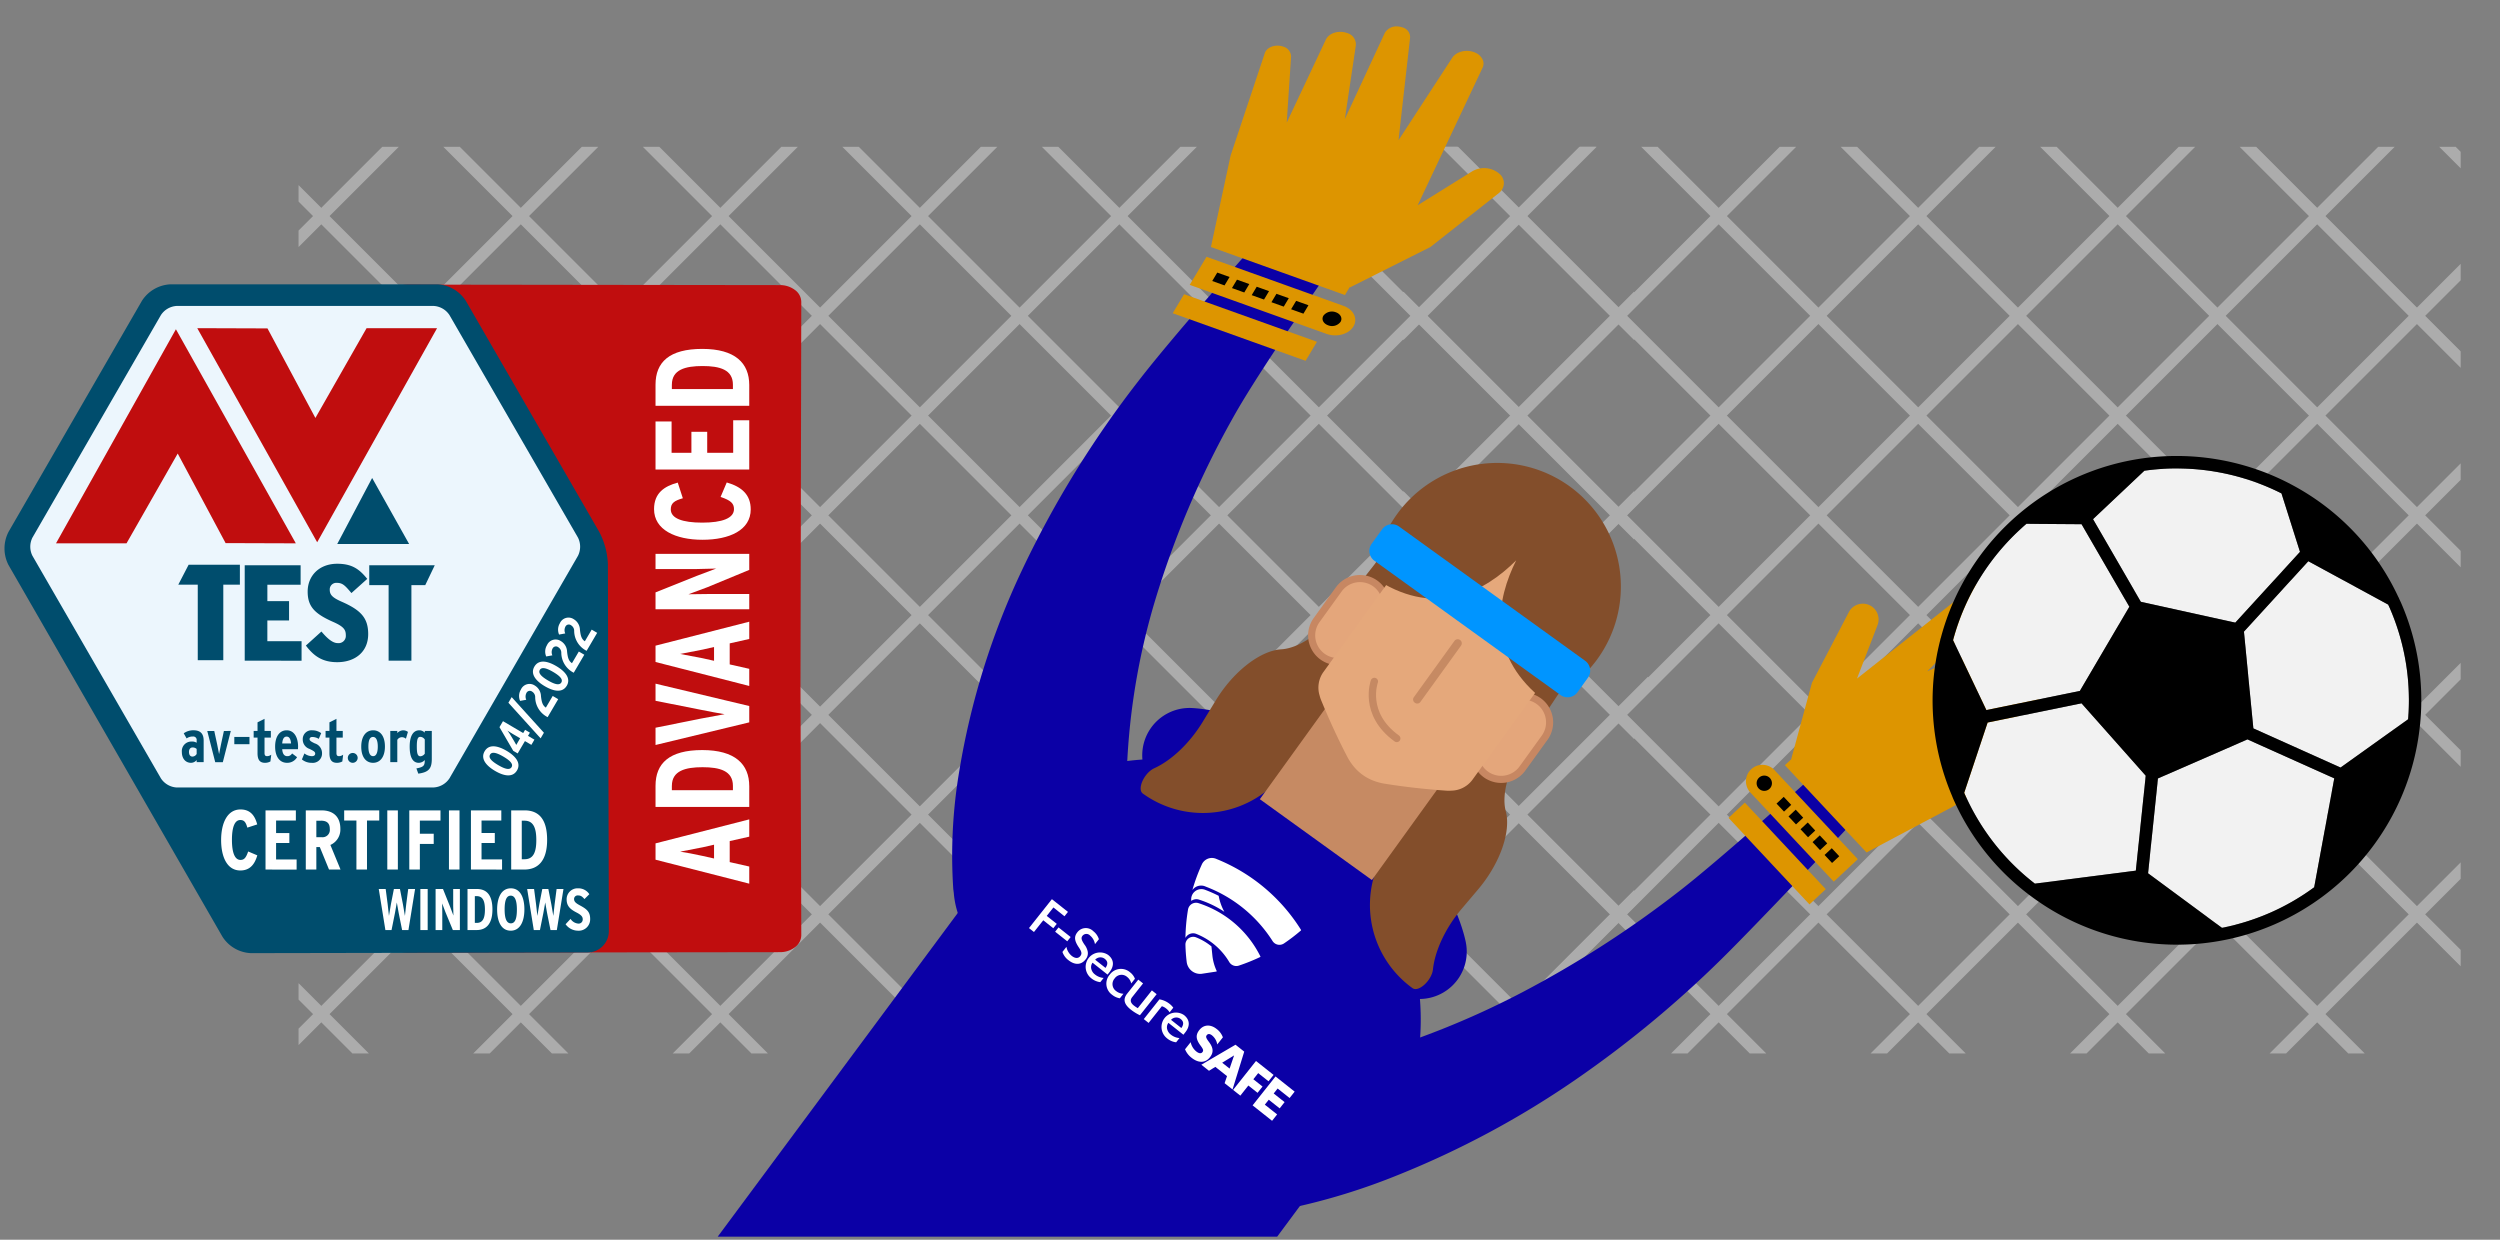 <svg xmlns="http://www.w3.org/2000/svg" xmlns:xlink="http://www.w3.org/1999/xlink" width="609" height="302" xmlns:v="https://vecta.io/nano"><rect width="100%" height="100%" fill="#808080" stroke="none"/><style><![CDATA[.B{fill:none}.C{fill:#acacac}.D{stroke:#acacac}.E{stroke-miterlimit:56}.F{stroke-width:2.836}.G{clip-path:url(#B)}.H{stroke-miterlimit:10}.I{fill:#c00d0e}.J{fill:#004d6d}.K{fill:#834e2b}.L{stroke-linecap:round}.M{stroke-width:1.731}]]></style><defs><clipPath id="A"><path transform="translate(866 103)" fill="#fff" d="M0 0h609v302H0z"/></clipPath><clipPath id="B"><path transform="translate(72.708 86.766)" d="M0 0h526.696v220.858H0z" class="B"/></clipPath><clipPath id="C"><path d="M0 0h698.128v786.446H0z" class="B"/></clipPath><path id="D" d="M365.87,223.3a6.379,6.379,0,1,1,10.345,7.465l-5.371,7.445a6.379,6.379,0,1,1-10.347-7.465"/><path id="E" d="M336.433,202.059a6.379,6.379,0,1,0-10.346-7.465l-5.372,7.445a6.379,6.379,0,1,0,10.346,7.465"/></defs><g transform="translate(-866 -103)" clip-path="url(#A)"><path d="M938.727 150.1l209.528 209.524z" class="C"/><g transform="translate(866.019 52)" class="G B D E F"><path d="M56.863 82.251L287.23 312.618"/></g><path d="M975.997 138.766l220.858 220.858z" class="C"/><g transform="translate(866.019 52)" class="G B D E F"><path d="M90.884 67.671l244.947 244.947"/></g><path d="M1024.598 138.766l220.859 220.858z" class="C"/><g transform="translate(866.019 52)" class="G B D E F"><path d="M149.205 77.391l235.232 235.232"/></g><path d="M1073.199 138.766L1265.03 330.6z" class="C"/><g transform="translate(866.019 52)" class="G B D E F"><path d="M197.805 77.391l201.206 201.207"/></g><path d="M1121.799 138.766L1265.03 282z" class="C"/><g transform="translate(866.019 52)" class="G B D E F"><path d="M246.406 77.391l152.606 152.606"/></g><path d="M1170.4 138.766l94.63 94.631z" class="C"/><g transform="translate(866.019 52)" class="G B D E F"><path d="M295.006 77.391l104.005 104.005"/></g><path d="M1219.001 138.766l46.03 46.03z" class="C"/><g transform="translate(866.019 52)" class="G B D E F"><path d="M343.121 76.905l55.891 55.891"/></g><path d="M938.727 198.7l160.927 160.924z" class="C"/><g transform="translate(866.019 52)" class="G B D E F"><path d="M49.087 123.076l189.542 189.542"/></g><path d="M938.727 247.3l112.326 112.324z" class="C"/><g transform="translate(866.019 52)" class="G B D E F"><path d="M44.713 167.303l145.316 145.316"/></g><path d="M938.727 295.9l63.726 63.726z" class="C"/><g transform="translate(866.019 52)" class="G B D E F"><path d="M46.657 217.847l94.776 94.776"/></g><path d="M938.727 344.5l15.126 15.126z" class="C"/><g transform="translate(866.019 52)" class="G B D E F"><path d="M49.087 268.878l43.742 43.742"/></g><path d="M1252.735 138.766l-220.853 220.858z" class="C"/><g transform="translate(866.019 52)" class="G B D E F"><path d="M160.869 312.618L396.096 77.386"/></g><path d="M1080.483 359.624l184.548-184.549z" class="C"/><g transform="translate(866.019 52)" class="G B D E F"><path d="M209.469 312.618l189.542-189.542"/></g><path d="M1129.083 359.624l135.948-135.948z" class="C"/><g transform="translate(866.019 52)" class="G B D E F"><path d="M258.07 312.618l140.942-140.942"/></g><path d="M1177.684 359.624l90.749-90.749z" class="C"/><g transform="translate(866.019 52)" class="G B D E F"><path d="M306.671 312.618l95.743-95.743"/></g><path d="M1226.284 359.624l38.745-38.749z" class="C"/><g transform="translate(866.019 52)" class="G B D E F"><path d="M355.271 312.618l43.739-43.742"/></g><path d="M1204.135 138.766L983.281 359.624z" class="C"/><g transform="translate(866.019 52)" class="G B D E F"><path d="M112.268 312.618l239.115-239.12"/></g><path d="M1155.539 138.766L938.727 355.578z" class="C"/><g transform="translate(866.019 52)" class="G B D E F"><path d="M63.668 312.618L299.381 76.905"/></g><path d="M1106.938 138.766L938.727 306.977z" class="C"/><g transform="translate(866.019 52)" class="G B D E F"><path d="M53.947 273.738L253.695 73.99"/></g><path d="M1058.338 138.766L938.727 258.377z" class="C"/><g transform="translate(866.019 52)" class="G B D E F"><path d="M49.087 229.997L202.179 76.905"/></g><path d="M1009.737 138.766l-71.01 71.01z" class="C"/><g transform="translate(866.019 52)" class="G B D E F"><path d="M49.087 181.397L153.578 76.906"/></g><path d="M961.136 138.766l-22.409 22.409z" class="C"/><g transform="translate(866.019 52)" class="G B D E F"><path d="M49.087 132.796l58.321-58.321"/></g><path d="M1323.677 359.624l141.742-141.746z" class="C"/><g transform="translate(866.019 52)" class="G B D E F"><path d="M452.664 312.618L683.031 82.251"/></g><path d="M1275.076 359.624l190.343-190.347z" class="C"/><g transform="translate(866.019 52)" class="G B D E F"><path d="M404.063 312.618L649.01 67.671"/></g><path d="M1447.334 138.766l-220.859 220.858z" class="C"/><g transform="translate(866.019 52)" class="G B D E F"><path d="M355.458 312.623L590.69 77.391"/></g><path d="M1398.733 138.766L1206.901 330.6z" class="C"/><g transform="translate(866.019 52)" class="G B D E F"><path d="M340.882 278.598L542.089 77.391"/></g><path d="M1350.133 138.766L1206.902 282z" class="C"/><g transform="translate(866.019 52)" class="G B D E F"><path d="M340.882 229.997L493.488 77.391"/></g><path d="M1301.532 138.766l-94.631 94.634z" class="C"/><g transform="translate(866.019 52)" class="G B D E F"><path d="M340.882 181.397L444.887 77.392"/></g><path d="M1252.932 138.766l-46.03 46.03z" class="C"/><g transform="translate(866.019 52)" class="G B D E F"><path d="M340.882 132.796l55.891-55.891"/></g><path d="M1372.277 359.624l93.142-93.146z" class="C"/><g transform="translate(866.019 52)" class="G B D E F"><path d="M501.264 312.618l189.542-189.542"/></g><path d="M1420.878 359.624l44.541-44.545z" class="C"/><g transform="translate(866.019 52)" class="G"><path d="M549.865 312.618l145.316-145.316" class="B D E F"/><path d="M598.461 312.623l94.776-94.776" class="C"/><path d="M598.461 312.623l94.776-94.776" class="B D E F"/></g><path d="M1219.197 138.766l220.853 220.858z" class="C"/><g transform="translate(866.019 52)" class="G B D E F"><path d="M343.798 77.387l235.227 235.232"/></g><path d="M1391.45 359.624l-184.549-184.549z" class="C"/><g transform="translate(866.019 52)" class="G B D E F"><path d="M340.882 123.076l189.542 189.542"/></g><path d="M1342.849 359.624l-135.948-135.948z" class="C"/><g transform="translate(866.019 52)" class="G B D E F"><path d="M340.882 171.677l140.942 140.942"/></g><path d="M1294.248 359.624l-90.749-90.749z" class="C"/><g transform="translate(866.019 52)" class="G B D E F"><path d="M337.48 216.875l95.743 95.743"/></g><path d="M1245.648 359.624l-38.745-38.749z" class="C"/><g transform="translate(866.019 52)" class="G B D E F"><path d="M340.884 268.876l43.739 43.742"/></g><path d="M1267.798 138.766L1465.424 336.4z" class="C"/><g transform="translate(866.019 52)" class="G B D E F"><path d="M388.511 73.499l239.115 239.12"/></g><path d="M1316.393 138.766L1465.419 287.8z" class="C"/><g transform="translate(866.019 52)" class="G B D E F"><path d="M440.514 76.905l235.713 235.713"/></g><path d="M1364.993 138.766L1465.419 239.2z" class="C"/><g transform="translate(866.019 52)" class="G B D E F"><path d="M486.198 73.989l199.748 199.748"/></g><path d="M1413.594 138.766l51.825 51.834z" class="C"/><g transform="translate(866.019 52)" class="G B D E F"><path d="M537.715 76.905l153.092 153.092"/></g><path d="M1462.195 138.766l3.228 3.228z" class="C"/><g transform="translate(866.019 52)"><g class="G B D E F"><path d="M586.315 76.905l104.491 104.491"/></g><g clip-path="url(#C)"><g fill="#0b00a6"><path d="M461.935 239.552l-12.724-6.362c-4.021 3.666-29.34 26.522-40.155 34.886a255.8 255.8 0 0 1-38.272 24.658 206.683 206.683 0 0 1-39.746 15.816 204.58 204.58 0 0 1-22.83 4.868l-.782.156a20.907 20.907 0 0 0-16.79 13.085 15.745 15.745 0 0 0-.994 4.77v.03.029a10.449 10.449 0 0 0 .929 4.812 15.977 15.977 0 0 0 8.491 7.915 23.4 23.4 0 0 0 13.986 1.3l.973-.157a155.844 155.844 0 0 0 26.691-8.2 221.67 221.67 0 0 0 42.888-23.017 264.285 264.285 0 0 0 38.03-31.8c10.3-10.363 36.778-38.316 40.3-42.785M316.513 98.675l13.633 9.089c-3.4 4.954-22.648 32.094-29.837 45.044a220.979 220.979 0 0 0-18.981 44.584 165.384 165.384 0 0 0-6.921 43.843 162.918 162.918 0 0 0 1.535 24.123l.066.824c1.31 8.486-3.587 16-11.289 20.129a24.147 24.147 0 0 1-5.89 2.2l-.039.008-.037.009a18.251 18.251 0 0 1-6.607.278 23.524 23.524 0 0 1-13.278-6.529 21.388 21.388 0 0 1-6.538-13.7l-.131-1.015a123.409 123.409 0 0 1 1.479-28.833 184.048 184.048 0 0 1 15.248-48.811 247.246 247.246 0 0 1 28.4-46.138c9.978-12.934 34.565-40.441 39.185-45.1m40.539 181.835c-3.5-16.576-23.43-39.713-23.43-39.713l-10.462 11.783 10.005-12.174s-25.966-16.071-42.885-16.94a11.532 11.532 0 0 0-10.912 16.509l19.217 40.284-.421.475.754.223.338.71.4-.49 42.792 12.689a11.531 11.531 0 0 0 14.6-13.356"/><path d="M330.854,340.632a63.5,63.5,0,1,0-96.567-82.5Z"/></g><g stroke="#fff" stroke-width="1.422" class="B H L"><path d="M294.253 261.6h0a7.386 7.386 0 0 1-1.3 7.377l-15.9 18.614m41.714-5.047h0a7.385 7.385 0 0 0-7.083 2.441l-15.9 18.613"/></g><path d="M328.916,328.226c18.4-23.993,14.881-57.594-9.109-75.99s-59.371-14.619-77.769,9.374l-67.223,90.643H311.1Z" fill="#0b00a6"/><g fill="#fff"><path d="M250.641 277.083l5.585-7.045 3.914 3.1-.846 1.067-2.7-2.144-1.627 2.052 2.443 1.937-.846 1.068-2.443-1.937-2.266 2.858zm6.372.88l.827-1.044 2.953 2.341-.827 1.044zm2.753 3.689a3.7 3.7 0 0 0 1.289 2.2c.83.658 1.6.666 2.085.05.451-.57.364-1.044-.391-2.164-1.068-1.6-1.15-2.593-.314-3.648a2.58 2.58 0 0 1 3.883-.244 3.958 3.958 0 0 1 1.356 1.944l-.959 1.21a3.407 3.407 0 0 0-1.191-2.1 1.215 1.215 0 0 0-1.827.039c-.414.522-.317.985.428 2.116a4.163 4.163 0 0 1 .827 1.758 2.332 2.332 0 0 1-.551 1.938c-1.053 1.328-2.587 1.387-4.153.146a4.218 4.218 0 0 1-1.46-2.008zm6.361 3.864l-.019.024a1.836 1.836 0 0 0-.238 1.665 2.358 2.358 0 0 0 .847 1.174 3.787 3.787 0 0 0 2.112.844l-.818 1.032a4.233 4.233 0 0 1-2.224-.972 3.508 3.508 0 0 1 4.152-5.651c1.411 1.119 1.524 2.657.311 4.187l-.47.593zm3.152 1.263c.639-.9.579-1.608-.168-2.2a1.727 1.727 0 0 0-2.346.207z"/><path d="M275.546 290.569a2.72 2.72 0 0 0-1-1.586 2.03 2.03 0 0 0-3.029.36 2.071 2.071 0 0 0 .368 3.093 2.927 2.927 0 0 0 1.776.635l-.884 1.115a3.988 3.988 0 0 1-1.864-.84 3.328 3.328 0 0 1-.591-4.931 3.368 3.368 0 0 1 4.956-.551 3.582 3.582 0 0 1 1.173 1.566zm2.123 7.748a11.638 11.638 0 0 1-2.228-1.38c-1.672-1.326-1.943-2.544-.88-3.885l2.708-3.415 1.162.921-2.642 3.333c-.573.723-.443 1.387.4 2.055a8.2 8.2 0 0 0 .958.643l3.432-4.329 1.162.921zm2.112 1.867l-1.174-.931 3.817-4.814a5.376 5.376 0 0 1 2.49 1.122 4.607 4.607 0 0 1 .881.912l-.9 1.138a3.419 3.419 0 0 0-.853-.947 2.939 2.939 0 0 0-1.033-.548zm4.824-.019l-.019.024a1.836 1.836 0 0 0-.238 1.665 2.358 2.358 0 0 0 .847 1.174 3.787 3.787 0 0 0 2.112.844l-.818 1.032a4.232 4.232 0 0 1-2.224-.972 3.508 3.508 0 0 1 4.152-5.651c1.411 1.119 1.524 2.657.311 4.187l-.47.594zm3.152 1.263c.639-.9.579-1.608-.168-2.2a1.728 1.728 0 0 0-2.346.207zm2.273 3.443a3.938 3.938 0 0 0 1.372 2.266c.652.517 1.175.564 1.494.161.3-.38.21-.7-.477-1.615-1.135-1.517-1.215-2.585-.275-3.771 1.072-1.352 2.71-1.445 4.228-.241a4.492 4.492 0 0 1 1.505 2.024l-1.373 1.731a3.624 3.624 0 0 0-1.279-2.211c-.51-.4-.966-.438-1.267-.059s-.2.692.539 1.683c1.082 1.438 1.146 2.551.225 3.713-1.128 1.423-2.783 1.464-4.479.119a4.945 4.945 0 0 1-1.586-2.068zm4.458 6.973l-1.862-1.477 8.325-4.873 2.123 1.683-2.846 9.217-1.933-1.532.588-1.717-2.846-2.256zm5.023-.538l1.094-3.208-2.9 1.779zm.848 5.194l5.585-7.045 4.282 3.394-1.232 1.554-2.514-1.993-1.185 1.494 2.242 1.777-1.213 1.53-2.242-1.777-1.956 2.467zm10.732 5.975l-1.232 1.554-4.744-3.761 5.585-7.045 4.661 3.7-1.231 1.554-2.918-2.313-.959 1.209 2.657 2.106-1.2 1.519-2.657-2.107-.959 1.21zM316.9 277.5a43.378 43.378 0 0 0-20.58-17.25 2.673 2.673 0 0 0-3.6 1.391 43.169 43.169 0 0 0-2.252 6.094c-.011.039.017.039.044 0a2.609 2.609 0 0 1 3.191-.751 33.284 33.284 0 0 1 16.281 13.263 1.984 1.984 0 0 0 2.776.574 44.1 44.1 0 0 0 4.118-3.148.134.134 0 0 0 .021-.171m-20.048-8.281a33.911 33.911 0 0 0-3.356-1.481 2.481 2.481 0 0 0-3.311 2.718 2.071 2.071 0 0 1 1.771-.341 24.622 24.622 0 0 1 6.283 3 12.449 12.449 0 0 1-1.387-3.9m10.156 14.755a25.548 25.548 0 0 0-15.077-12.967 1.977 1.977 0 0 0-2.548 1.578 45.716 45.716 0 0 0-.628 6.9 2.107 2.107 0 0 1 2.719-.955 16.3 16.3 0 0 1 7.942 6.805 2 2 0 0 0 2.364.887 46.9 46.9 0 0 0 5.176-2.085.115.115 0 0 0 .052-.168m-10.662 3.514a11.868 11.868 0 0 1-1.014-3.573l-.241-2.368a14.167 14.167 0 0 0-3.817-2.228 1.9 1.9 0 0 0-2.521 1.706 42.321 42.321 0 0 0 .309 4.317 3.307 3.307 0 0 0 3.6 2.889l3.609-.55a.119.119 0 0 0 .075-.193"/></g><path d="M425.926 241.28l3.885-3.425 20.436 23.18-3.885 3.425z"/><g fill="#dd9500"><path d="M445.784 224.634c-4.446 5.608-2.854 14.272 3.555 19.353s15.207 4.653 19.653-.955 2.854-14.272-3.555-19.352-15.207-4.654-19.653.954m-24.726 25.603l3.97-3.713 19.711 21.078-3.97 3.713z"/><path d="M454.757 198.187a3.881 3.881 0 0 0-3.63.908 3.8 3.8 0 0 0-.772 1.032l-8.985 17.2-5.022 18.483.064.068-1.629 1.524 19.884 21.263 21.211-11.26 22.976-14.867a2.626 2.626 0 0 0 .5-4.017 2.667 2.667 0 0 0-2.907-.664l-15.922 6.278 17.965-14.222a3.064 3.064 0 0 0-3.2-5.181l-17.42 8.168 18.65-14.624a2.581 2.581 0 0 0 .739-3.159 2.571 2.571 0 0 0-3.36-1.246l-24.47 10.669 16.951-16.93a3.252 3.252 0 0 0-2.271-5.556 3.139 3.139 0 0 0-2.045.706l-29.72 23.551 5-13.032a3.843 3.843 0 0 0-2.588-5.094zm-.575 45.882c-9.071-5.907-6.323-19.685-6.322-19.685s4.149 12.1 9.841 14.8 7.483-6.8 7.483-6.8c1.752 2.988 1.894 5.525 1.277 7.564-1.523 5.143-7.785 7.052-12.279 4.121zm-21.948-5.485a4.009 4.009 0 0 0-5.857 5.477l20.307 21.716 5.857-5.477-20.308-21.716zm13.966 19.041l1.825 1.951-1.756 1.642-1.825-1.951zm-2.927-3.13l1.824 1.951-1.756 1.642-1.824-1.951zm-2.929-3.132l1.825 1.951-1.756 1.642-1.825-1.951zm-2.927-3.13l1.824 1.951-1.756 1.642-1.824-1.951zm-2.919-3.122l1.824 1.951-1.756 1.642-1.824-1.951zm-6.014-4.67a1.863 1.863 0 1 1-.088 2.623 1.852 1.852 0 0 1 .088-2.623"/></g><path d="M291.974,119.579l32.474,11.89s1.623-1.139,2.3-1.061.674-1.74.674-2.649a2.207,2.207,0,0,0-.674-1.511l-31.788-10.791Z"/><g fill="#dd9500"><path d="M338.186 109.306c-4.8 5.611-15.541 6.687-23.995 2.406s-11.417-12.3-6.619-17.91 15.541-6.687 23.995-2.406 11.417 12.3 6.619 17.91m-49.759 13.362l32.367 11.593-2.773 4.635-32.367-11.596z"/><path d="M365.534 93.61a5.716 5.716 0 0 0-6.967-.85l-13.249 8.254 15.8-33.477a2.309 2.309 0 0 0 .02-2.039 3.408 3.408 0 0 0-1.7-1.631c-2.012-.956-4.634-.4-5.683 1.2l-13.1 20.1 2.83-25.042a2.468 2.468 0 0 0-1.848-2.445 3.97 3.97 0 0 0-.93-.209 3.312 3.312 0 0 0-3.4 1.577l-9.727 20.967 2.689-18a2.884 2.884 0 0 0-2.182-2.981c-2.007-.718-4.378.023-5.126 1.608l-9.537 20.232 1.066-16.1a2.574 2.574 0 0 0-1.919-2.417c-1.843-.659-4.007.1-4.493 1.614l-8.318 24.915-4.8 22.288 32.652 11.694 1.137-1.9.1.038 19.605-9.851L365 98.119a3.693 3.693 0 0 0 .9-.991 2.947 2.947 0 0 0-.369-3.52zm-53.346 13.78c-5.187-3.186-5.425-9.356-.028-12.208 2.139-1.142 5.156-1.748 9.334-1.041 0 0-10.4 4.367-4.992 8.681s21.158 4.549 21.158 4.549-15.006 6.45-25.472.019zm15.042 18.11l-33.346-11.944-4.09 6.839 33.346 11.944c2.481.888 5.41.07 6.538-1.817s.033-4.134-2.448-5.023zm-28.954-4.974l-2.995-1.073 1.226-2.051 3 1.073zm4.808 1.722l-3-1.073 1.227-2.051 2.995 1.073zm4.808 1.722l-3-1.073 1.227-2.051 3 1.073zm4.808 1.722l-3-1.073 1.226-2.051 3 1.073zm4.793 1.716l-3-1.073 1.226-2.05 3 1.073zm6.017 2.833c-1.168-.418-1.681-1.446-1.15-2.334a2.611 2.611 0 0 1 3.044-.832c1.153.413 1.659 1.452 1.135 2.329a2.592 2.592 0 0 1-3.029.837"/></g><g fill="#f2f2f2"><path d="M506.634 219.317l12.051-20.517-11.634-20.1-13.419-.1a56.667 56.667 0 0 0-17.883 28.35l8.116 17.031zm16.042 20.636l-15.632-17.628-22.878 4.682-5.7 17.115.026.066a56.154 56.154 0 0 0 17.194 22.066l24.586-3.167zm-1.183-42.353l23.008 5.073 15.756-17.234-4.511-14.249h0a56.624 56.624 0 0 0-33.4-5.526l-12.507 11.8zm25.972 33.516l-21.811 9.513-2.4 23.1 18 13.288a56.152 56.152 0 0 0 22.466-9.884l4.893-26.531zm14.818-43.404L546.6 204.865l1.705 17.493.592 6.078 21.245 9.534 16.441-11.756a56.164 56.164 0 0 0-4.511-27.206l-.34-.728z"/></g><path d="M584.4 196.831a1.5 1.5 0 0 0-.185-.4h0a59.22 59.22 0 0 0-26.374-27.568 1.429 1.429 0 0 0-.322-.173 59.658 59.658 0 0 0-35.788-6.007h-.014a59.291 59.291 0 0 0-29.579 13.217 1.636 1.636 0 0 0-.181.15 59.693 59.693 0 0 0-19.2 30.367 1.525 1.525 0 0 0-.121.461 59.212 59.212 0 0 0 2.832 37.922c.013.031.022.063.038.093l.2.507a59.152 59.152 0 0 0 18.494 23.522 1.477 1.477 0 0 0 .275.2 59.485 59.485 0 0 0 95.039-41.747 1.46 1.46 0 0 0 .034-.309 59.153 59.153 0 0 0-4.694-29.275l-.451-.964m-28.654-25.642h0l4.511 14.249-15.76 17.238-23.007-5.072-11.65-20.132 12.507-11.8a56.631 56.631 0 0 1 33.4 5.525m-62.119 7.407h0l13.419.1 11.635 20.1-12.051 20.513-22.77 4.66-8.116-17.031a56.667 56.667 0 0 1 17.883-28.342m-15.144 65.592h0l-.027-.066 5.706-17.116 22.878-4.681 15.632 17.628-2.409 23.134-24.586 3.167a56.136 56.136 0 0 1-17.194-22.066m74.383 29.2a56.5 56.5 0 0 1-11.621 3.63l-18-13.288 2.406-23.1 21.811-9.513 21.143 9.489-4.893 26.531a56.475 56.475 0 0 1-10.846 6.254m14.459-9.127zm19.254-38.049l-16.44 11.756-21.243-9.54-.592-6.077-1.7-17.493 15.682-17.153 19.45 10.568.339.728a56.164 56.164 0 0 1 4.511 27.206"/><path d="M195.174 124.535a3.649 3.649 0 0 0-1.524-2.883 6 6 0 0 0-3.695-1.2l-90.583-.119a9.391 9.391 0 0 0-6.953 3.157l1.858 1.733-.055.068-1.8 154.589a9.358 9.358 0 0 0 6.953 3.187l90.583-.12a5.969 5.969 0 0 0 3.695-1.213 3.7 3.7 0 0 0 1.524-2.911l-.2-61.241z" class="I"/><g fill="#fff"><path d="M182.5 254.811l-4.763 1.077v5.119l4.763 1.078v4.175l-22.831-5.84v-3.978L182.5 250.6zm-11.285 2.577l-5.546 1.076c1.175.162 3.621.621 5.481 1.043l2.772.621v-3.361zm11.285-14.867v5.056h-22.833v-5.155c0-5.479 3.36-8.707 11.382-8.707s11.45 3.457 11.45 8.806m-18.853-.1v1.079h14.874v-1.077c0-3.653-3.2-4.532-7.4-4.532s-7.469.879-7.469 4.532m18.849-19.436v3.979l-22.831 5.512v-4.207l11.025-2.218 5.805-1.076c-1.011-.131-4.174-.75-5.805-1.077l-11.025-2.185v-4.175zm0-16.335l-4.763 1.076v5.121l4.763 1.076v4.175l-22.831-5.838v-3.979l22.831-5.839zm-11.285 2.576l-5.546 1.077 5.481 1.044 2.772.619v-3.359zm11.285-19.401l-10.175 4.208-4.634 1.729 5.187-.066h9.622v3.719h-22.832v-4.11l10.013-4.012 4.762-1.794-5.316.131h-9.459v-3.718H182.5zm.358-14.738c0 5.056-5.187 7.4-11.743 7.4-6.588 0-11.806-2.415-11.806-7.469 0-3.883 2.478-5.577 5.772-6.458l1.24 3.815c-2.087.588-2.935 1.207-2.935 2.707 0 2.186 2.8 3.23 7.664 3.23s7.73-1.077 7.73-3.294c0-1.4-.782-2.121-3.262-2.968l1.5-3.524c3.753 1.077 5.84 3.067 5.84 6.556m-.358-9.709h-22.832v-11.709h3.913v7.634h4.828v-5.121h3.849v5.121h6.328v-7.925h3.914zm0-20.575v5.056h-22.833V144.7c0-5.479 3.36-8.709 11.382-8.709s11.45 3.459 11.45 8.806m-18.853-.1v1.077h14.874V144.7c0-3.653-3.2-4.534-7.4-4.534s-7.469.881-7.469 4.534"/></g><path d="M106.5,120.26H41.508a8.752,8.752,0,0,0-6.953,4.015L2.061,180.557a8.828,8.828,0,0,0-.033,8.035l52.124,90.56a8.671,8.671,0,0,0,6.924,4.034l82.018-.153a5.212,5.212,0,0,0,5.2-5.218l-.228-89.4a18.379,18.379,0,0,0-2.118-7.862l-32.5-56.282a8.756,8.756,0,0,0-6.954-4.015" class="J"/><path d="M43.031,242.832a4.929,4.929,0,0,1-3.851-2.224L7.888,186.4a4.935,4.935,0,0,1,0-4.448l31.292-54.2a4.929,4.929,0,0,1,3.851-2.224h62.59a4.929,4.929,0,0,1,3.851,2.224l31.3,54.2a4.942,4.942,0,0,1,0,4.448l-31.3,54.2a4.929,4.929,0,0,1-3.851,2.224Z" fill="#ecf6fd"/><path d="M54.938,183.3l17.106.058-29.21-52.152-29.21,52.152H30.8l12.471-21.875Z" class="I"/><path d="M82.128,183.52H99.645l-9.01-16.087Z" class="J"/><path d="M65.138,131l-17.106-.058,29.213,52.152,29.207-52.152H89.28L76.81,152.814Z" class="I"/><g class="J"><path d="M54.377 193.425v18.4h-6.222v-18.4h-4.743l2.517-4.851h12.488v4.851zm5.217 18.518V188.7h13.619v4.749h-8.1v3.986h5.281v4.715h-5.286v5.048h8.336v4.75zm22.539.364c-3.62 0-5.711-1.492-7.638-4.05l3.787-3.42c1.562 1.86 2.821 2.822 3.954 2.822a1.763 1.763 0 0 0 1.988-1.86c0-1.294-.364-2.092-2.986-3.256-4.617-2.024-6.31-3.783-6.31-7.439 0-3.786 2.754-6.773 7.205-6.773 3.587 0 5.381 1.3 7.308 3.686l-3.853 3.453c-1.594-1.892-2.157-2.49-3.621-2.49a1.6 1.6 0 0 0-1.66 1.659c0 1.231.6 1.928 2.955 2.957 4.684 2.06 6.411 3.986 6.411 7.871 0 4.352-3.22 6.84-7.54 6.84m18.067-18.764v18.4h-5.553v-18.4h-4.716v-4.849h15.96l-2.321 4.849zm-52.313 43.12v-.52a1.785 1.785 0 0 1-1.362.68c-1.332 0-2.245-1.012-2.245-2.65a2.317 2.317 0 0 1 2.332-2.534 2.079 2.079 0 0 1 1.275.3v-.581a.825.825 0 0 0-.913-.941 2.5 2.5 0 0 0-1.535.464l-.7-1.246a3.945 3.945 0 0 1 2.347-.739c1.767 0 2.506.869 2.506 2.535v5.227zm0-3.214a1.4 1.4 0 0 0-1.044-.363c-.477 0-.825.421-.825 1.058 0 .74.3 1.159.869 1.159a1.224 1.224 0 0 0 1-.639zm6.375 3.214h-1.854l-1.941-7.6h1.709l.71 3.287.463 2.361.464-2.361.709-3.287H56.2zm2.798-6.14h3.693v1.767H57.06zm8.794 5.967a2.677 2.677 0 0 1-1.3.333c-1.23 0-1.839-.666-1.839-2.332v-3.809h-.942v-1.622h.942v-2.1l1.709-.854v2.954h1.536v1.622h-1.54v3.767c0 .564.218.753.623.753a1.713 1.713 0 0 0 1.014-.362zm6.71-2.983h-3.838c.072 1.173.55 1.695 1.216 1.695a1.274 1.274 0 0 0 1.188-.667l1.217.913a2.742 2.742 0 0 1-2.434 1.374c-1.882 0-2.911-1.606-2.911-3.952 0-2.551 1.159-3.969 2.81-3.969 1.912 0 2.781 1.882 2.781 3.969l-.029.637m-2.764-3.071c-.638 0-.985.55-1.072 1.667h2.158c-.087-.927-.347-1.667-1.086-1.667m6.126 6.387a3.65 3.65 0 0 1-2.4-.824l.608-1.463a3.119 3.119 0 0 0 1.825.667c.536 0 .8-.248.8-.623 0-.421-.3-.623-1.376-1.146a2.4 2.4 0 0 1-1.652-2.346 2.143 2.143 0 0 1 2.347-2.187 3.639 3.639 0 0 1 2.144.7l-.594 1.39a3.036 3.036 0 0 0-1.593-.463c-.391 0-.638.217-.638.521 0 .333.232.551 1.275 1.042a2.468 2.468 0 0 1 1.754 2.348 2.263 2.263 0 0 1-2.493 2.388m7.439-.337a2.666 2.666 0 0 1-1.3.333c-1.231 0-1.84-.666-1.84-2.332v-3.809h-.941v-1.622h.941v-2.1l1.709-.854v2.954h1.536v1.622h-1.538v3.767c0 .564.218.753.623.753a1.71 1.71 0 0 0 1.013-.362zm2.536.333a1.2 1.2 0 1 1 1.2-1.2 1.218 1.218 0 0 1-1.2 1.2m4.957-.001c-1.709 0-2.883-1.374-2.883-3.937s1.188-3.984 2.9-3.984 2.868 1.39 2.868 3.954-1.187 3.967-2.882 3.967m-.014-6.3c-.826 0-1.131.913-1.131 2.332s.335 2.347 1.159 2.347 1.129-1.044 1.129-2.317c0-1.4-.347-2.362-1.157-2.362m8.009.435a1.526 1.526 0 0 0-1-.375 1.314 1.314 0 0 0-1.1.651v5.431h-1.709v-7.6h1.709v.522a1.97 1.97 0 0 1 1.391-.682 1.883 1.883 0 0 1 1.2.391zm3.016 8.502l-.463-1.274c1.779-.333 2.041-.665 2.041-2.042a2.05 2.05 0 0 1-1.463.68c-1.419 0-2.216-1.274-2.216-3.952 0-2.318.7-3.97 2.361-3.97a1.849 1.849 0 0 1 1.318.58v-.421h1.709v6.822c0 2.275-.679 3.23-3.287 3.577m1.578-8.313a1.375 1.375 0 0 0-1.086-.653c-.609 0-.854.552-.854 2.318 0 1.666.173 2.42.882 2.42a1.431 1.431 0 0 0 1.058-.637z"/></g><g fill="#fff"><path d="M125.924 238.67c-1.047 1.783-3.166 1.408-5.365.114s-3.567-2.994-2.519-4.778 3.159-1.394 5.358-.1 3.568 2.995 2.526 4.766m-6.563-3.857c-.43.734.264 1.553 1.992 2.569s2.811 1.227 3.25.483c.424-.72-.273-1.543-2-2.558s-2.813-1.226-3.243-.494m9.24-4.559l1.566.92-.745 1.27-1.565-.92-1.768 3.007-1.082-.636-3.353-5.766.855-1.456 4.923 2.894.464-.788 1.169.689zm-4.2-.085l.762 1.258.584 1.035.517-.9.424-.722-1.85-1.086-1.26-.784a9.848 9.848 0 0 1 .823 1.2m8.08-.678l-.805 1.367-7.851-8.675.8-1.367z"/><path d="M133.384 225.7a5.5 5.5 0 0 1-3.03-4.812 1.57 1.57 0 0 0-.734-1.4.914.914 0 0 0-1.412.35 1.9 1.9 0 0 0-.032 1.627l-1.5.269a3.019 3.019 0 0 1 .195-2.756 2.292 2.292 0 0 1 3.365-.994 3.105 3.105 0 0 1 1.525 2.586c.166 1.5.4 2.268 1.192 2.806l1.67-2.843 1.335.784zm4.663-7.659c-1.047 1.784-3.166 1.407-5.364.115s-3.568-2.994-2.52-4.778 3.159-1.4 5.358-.1 3.568 3 2.526 4.767m-6.563-3.856c-.432.734.264 1.555 1.992 2.57s2.813 1.225 3.25.482c.422-.722-.273-1.543-2-2.558s-2.811-1.226-3.243-.494m8.26.691a5.5 5.5 0 0 1-3.03-4.812 1.573 1.573 0 0 0-.734-1.4.914.914 0 0 0-1.412.35 1.891 1.891 0 0 0-.03 1.627l-1.5.269a3.019 3.019 0 0 1 .193-2.756 2.292 2.292 0 0 1 3.366-.994 3.106 3.106 0 0 1 1.525 2.588c.165 1.495.4 2.266 1.191 2.8l1.672-2.843 1.333.784zm3.135-5.336a5.5 5.5 0 0 1-3.029-4.812 1.573 1.573 0 0 0-.735-1.4.912.912 0 0 0-1.41.349 1.891 1.891 0 0 0-.032 1.627l-1.5.269a3.025 3.025 0 0 1 .193-2.756 2.293 2.293 0 0 1 3.366-.994 3.1 3.1 0 0 1 1.525 2.588c.165 1.495.4 2.266 1.191 2.806l1.672-2.843 1.333.782zm-84.357 53.503c-3.191 0-4.674-3.273-4.674-7.411 0-4.161 1.524-7.454 4.715-7.454 2.451 0 3.522 1.565 4.078 3.645l-2.409.782c-.371-1.318-.763-1.855-1.71-1.855-1.38 0-2.039 1.772-2.039 4.84s.68 4.881 2.08 4.881c.886 0 1.339-.5 1.874-2.059l2.224.946c-.679 2.367-1.936 3.685-4.139 3.685m6.142-.224v-14.415h7.391v2.471h-4.817v3.048h3.232v2.429h-3.232v4h5v2.471zm15.469-.001l-2.245-5.479h-.844v5.479H74.47v-14.415h3.83c2.8 0 4.592 1.5 4.592 4.49a4.086 4.086 0 0 1-2.429 3.933l2.471 5.992zm-1.957-11.9h-1.132v4.016h1.276a1.779 1.779 0 0 0 2-2c0-1.3-.6-2.017-2.143-2.017m11.205-.043v11.944h-2.575v-11.944h-2.984v-2.471h8.543v2.471zm4.946-2.471h2.575v14.415h-2.575zm7.931 2.493v3.192h3.377v2.492h-3.377v6.24h-2.574v-14.417h7.6v2.493zm7.088-2.493h2.574v14.415h-2.574zm5.354 14.416v-14.415h7.4v2.471h-4.818v3.048h3.232v2.429h-3.232v4h5v2.471zm13-.001h-3.193v-14.415h3.253c3.46 0 5.5 2.122 5.5 7.187s-2.183 7.228-5.559 7.228m.06-11.9h-.679v9.389h.679c2.307 0 2.864-2.017 2.864-4.673s-.557-4.716-2.864-4.716m-28.284 26.636h-1.543l-.842-4.2-.444-2.516-.444 2.516-.842 4.2h-1.5l-1.615-10h1.686l.486 3.731.313 2.829.473-2.829.729-3.731h1.473l.729 3.731.485 2.829.315-2.829.484-3.731h1.674zm2.901-10.004h1.785v10.004h-1.785zm7.915 10.004l-1.843-4.458-.757-2.029.028 2.271v4.216h-1.628v-10h1.8l1.757 4.387.787 2.088-.058-2.33v-4.145h1.629v10zm5.788 0h-2.215v-10h2.257c2.4 0 3.814 1.471 3.814 4.987s-1.514 5.016-3.856 5.016m.042-8.26h-.474v6.515h.474c1.6 0 1.985-1.4 1.985-3.242s-.386-3.273-1.985-3.273m8.272 8.414c-2.328 0-3.315-2.273-3.315-5.144 0-2.886 1.015-5.175 3.343-5.175s3.3 2.273 3.3 5.146-1.015 5.173-3.329 5.173m0-8.532c-1.072 0-1.486 1.229-1.486 3.359s.442 3.386 1.514 3.386 1.472-1.229 1.472-3.357-.442-3.388-1.5-3.388m11.231 8.375h-1.543l-.842-4.2-.442-2.516-.446 2.516-.842 4.2h-1.5l-1.613-10h1.684l.485 3.731.314 2.829.475-2.829.728-3.731h1.472l.729 3.731.485 2.829.315-2.829.484-3.731h1.674zm5.116.157a3.74 3.74 0 0 1-2.986-1.573l1.217-1.3a2.47 2.47 0 0 0 1.843 1.144 1 1 0 0 0 1.115-1.086c0-.572-.358-1.028-1.532-1.628-1.486-.773-2.385-1.53-2.385-3.189a2.653 2.653 0 0 1 2.8-2.687 3.163 3.163 0 0 1 2.728 1.431l-1.185 1.186c-.587-.657-.9-.886-1.589-.886a.869.869 0 0 0-.941.873c0 .6.343.971 1.43 1.556 1.726.928 2.487 1.615 2.487 3.3a2.773 2.773 0 0 1-3 2.858"/></g><path d="M349.05 287.13h0c.509-4.656 3.116-10.163 6.966-14.71l4.043-4.776c5.287-6.245 8.051-14.05 6.731-19.008-1.084-4.076.584-10.171 4.327-15.807l10.283-15.482-10.708-14.584 3.8-5.261-10.042-3.246-6.246-8.507-3.8 5.261-17.215-5.564-11.451 14.638c-4.169 5.329-9.427 8.833-13.637 9.089-5.121.31-11.658 5.394-15.918 12.38l-3.257 5.342c-3.1 5.087-7.506 9.3-11.765 11.249-2.468 1.13-4.258 5.107-2.779 6.174a24.992 24.992 0 0 0 34.891-5.643l14.045-19.465 25.151 18.149-14.044 19.464a24.992 24.992 0 0 0 5.643 34.891c1.479 1.068 4.689-1.885 4.984-4.584" class="K"/><path fill="#c68a63" d="M306.881 245.686l23.819-33.021 27.294 19.688-23.819 33.021z"/><path d="M389.133,211.51a30.116,30.116,0,1,1-6.8-42.044,30.117,30.117,0,0,1,6.8,42.044" class="K"/><use xlink:href="#D" fill="#e4a67b"/><use xlink:href="#D" stroke="#c78762" class="B H M"/><use xlink:href="#E" fill="#e4a67b"/><use xlink:href="#E" stroke="#c78762" class="B H M"/><path d="M358.827,240.731l25.987-36.016c.158-.195.291-.4.438-.606,5.873-8.14,2.48-20.62-7.533-27.844s-22.919-6.507-28.793,1.633c-.186.258-.385.5-.552.765L322.5,214.52a6.538,6.538,0,0,0-1.053,5.946,8.248,8.248,0,0,0,.364,1.109c1.9,4.613,4.091,9.434,6.431,13.89a12.643,12.643,0,0,0,.962,1.542,11.652,11.652,0,0,0,6.165,4.448,12.41,12.41,0,0,0,1.768.428c4.968.817,10.236,1.38,15.211,1.726a8.221,8.221,0,0,0,1.165-.006,6.534,6.534,0,0,0,5.312-2.872" fill="#e5a87b"/><path d="M344.637,222.185a.947.947,0,0,1-.271-1.312l9.966-13.811a.99.99,0,0,1,1.6,1.154l-9.966,13.811a.948.948,0,0,1-1.329.158" fill="#c68a63"/><path d="M385.8,176.2l-6.989-1.846-3.955-6.051-20.372-1.635-18.635,25.828c14.329,8.907,25.941,2.522,33.48-5-4.763,9.526-7.161,22.559,5.808,33.35l18.637-25.827Z" class="K"/><path d="M380.11,220.3l-45.319-32.7a2.965,2.965,0,0,1-.67-4.139l2.543-3.523a2.965,2.965,0,0,1,4.139-.67l45.319,32.7a2.965,2.965,0,0,1,.669,4.139l-2.542,3.524a2.965,2.965,0,0,1-4.139.669" fill="#0095ff"/><path d="M334.775,217s-2.9,7.854,5.457,13.887" stroke="#c58963" stroke-width="1.793" class="B H L"/></g></g></g></svg>